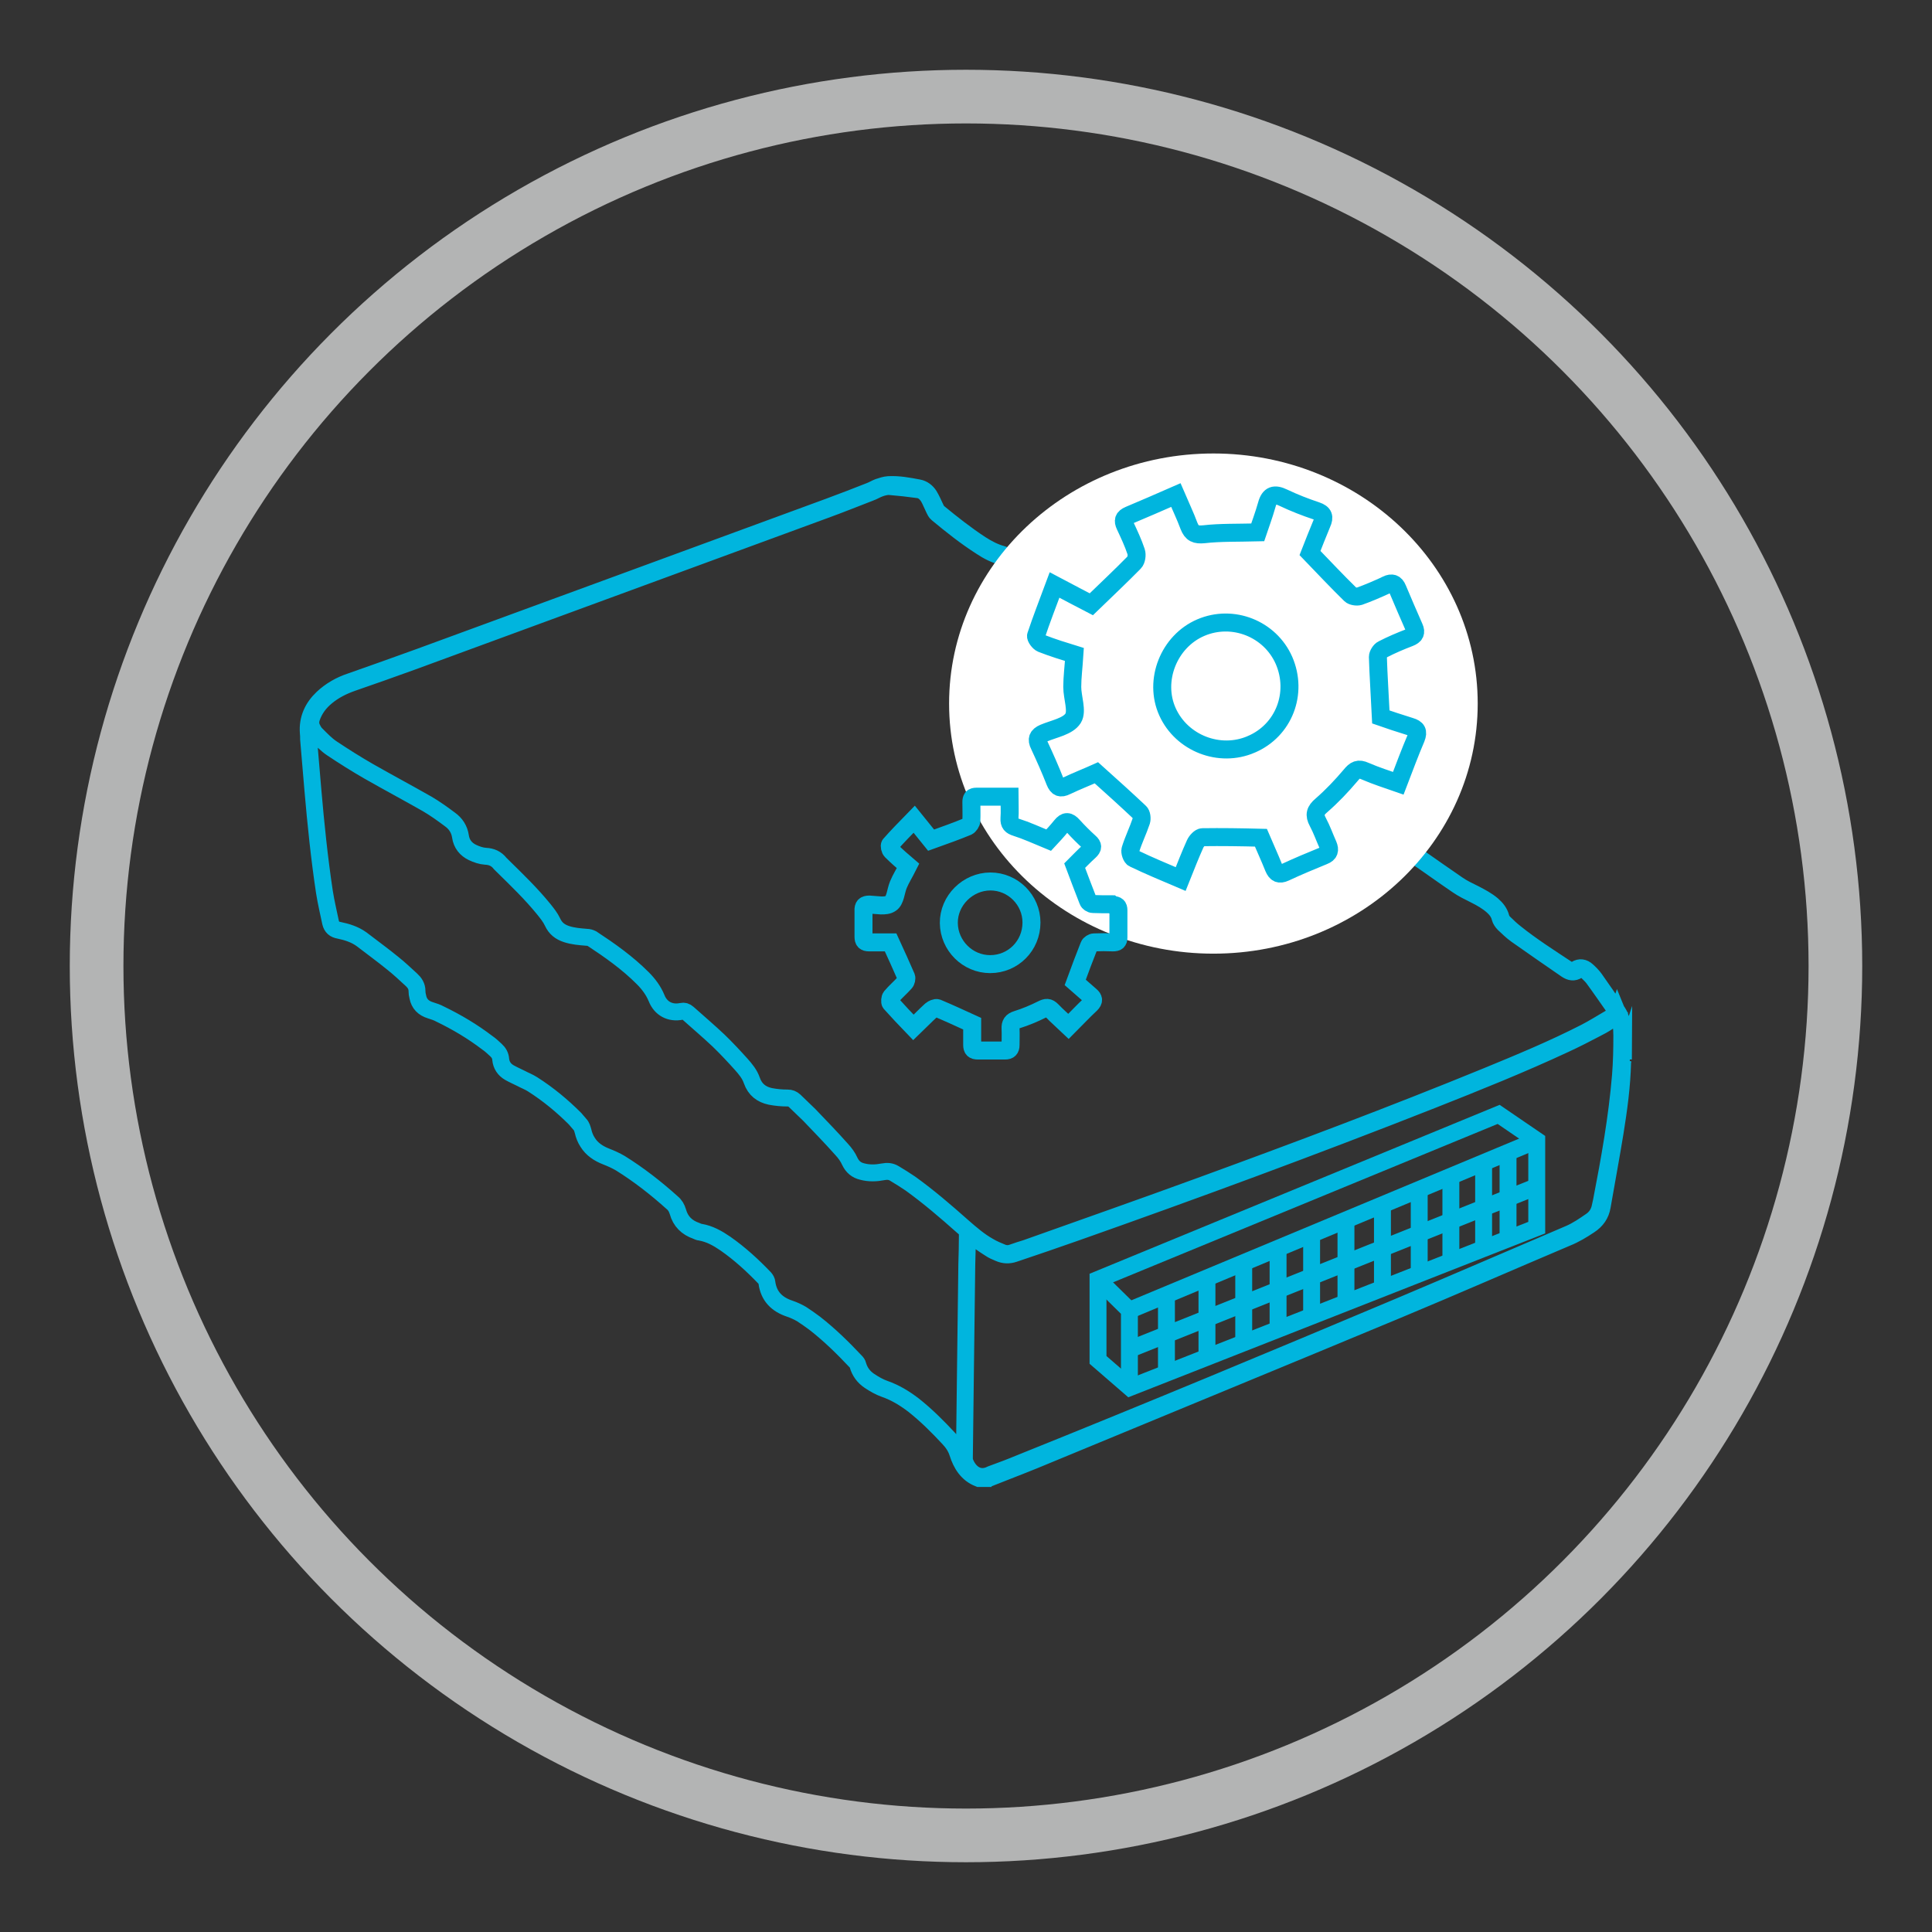 <?xml version="1.0" encoding="UTF-8"?> <svg xmlns="http://www.w3.org/2000/svg" id="Layer_1" viewBox="0 0 72 72"><rect x="0" y="0" width="72" height="72" fill="#333333" stroke="none"/><defs><style>.cls-1{fill:#fff;}.cls-2{stroke-width:.63px;}.cls-2,.cls-3,.cls-4{fill:none;stroke-miterlimit:10;}.cls-2,.cls-4{stroke:#00b5de;}.cls-3{stroke:#b3b4b4;stroke-width:2px;}.cls-4{stroke-width:.67px;}</style></defs><circle class="cls-3" cx="36" cy="36" r="32.4"></circle><g><g><path class="cls-2" d="M60.5,39.46s-.03,.09-.03,.13c-.02,.88-.14,1.75-.28,2.62-.15,.92-.32,1.83-.48,2.75-.05,.3-.21,.53-.47,.7-.27,.18-.55,.35-.85,.47-2.1,.89-4.2,1.81-6.31,2.69-4.51,1.88-9.02,3.73-13.53,5.6-.56,.23-1.71,.67-1.72,.68h-.35c-.44-.17-.66-.54-.79-.95-.07-.22-.19-.39-.34-.55-.41-.44-.84-.87-1.31-1.24-.33-.25-.67-.46-1.07-.6-.2-.07-.39-.18-.57-.3-.21-.14-.36-.34-.43-.59-.01-.05-.04-.09-.08-.13-.48-.51-.97-.99-1.52-1.42-.16-.12-.33-.24-.5-.35-.14-.08-.29-.15-.44-.2-.48-.16-.78-.46-.85-.97,0-.06-.04-.12-.08-.17-.45-.47-.93-.91-1.46-1.28-.29-.2-.59-.37-.94-.43-.05,0-.1-.03-.15-.05-.35-.12-.59-.35-.69-.72-.04-.13-.1-.24-.21-.33-.6-.54-1.24-1.04-1.93-1.47-.17-.1-.35-.18-.53-.25-.28-.11-.53-.27-.69-.53-.08-.12-.14-.27-.17-.41-.03-.1-.05-.19-.12-.26-.06-.07-.12-.14-.18-.21-.48-.48-1-.91-1.58-1.28-.14-.09-.3-.15-.45-.23-.14-.07-.28-.13-.42-.21-.19-.11-.3-.28-.32-.49-.01-.14-.07-.25-.18-.35-.1-.09-.2-.19-.32-.27-.55-.42-1.14-.77-1.76-1.07-.11-.06-.23-.1-.36-.14-.26-.08-.42-.24-.47-.5-.02-.07-.03-.15-.03-.22,0-.18-.09-.31-.21-.42-.23-.21-.45-.42-.69-.61-.38-.31-.78-.6-1.17-.9-.25-.18-.54-.27-.83-.33-.18-.03-.28-.12-.32-.29-.08-.38-.17-.76-.23-1.14-.19-1.26-.32-2.53-.43-3.8-.05-.63-.11-1.26-.16-1.89,0-.08,0-.16-.01-.24-.04-.52,.16-.95,.53-1.3,.3-.28,.65-.48,1.04-.61,.86-.3,1.72-.61,2.58-.92,5.08-1.86,10.16-3.73,15.23-5.59,.52-.19,1.03-.39,1.54-.59,.11-.04,.22-.11,.33-.15,.12-.04,.24-.08,.37-.09,.38-.02,.75,.05,1.12,.12,.17,.03,.31,.14,.4,.28,.09,.15,.16,.31,.23,.46,.03,.06,.06,.13,.11,.17,.51,.42,1.03,.83,1.58,1.19,.25,.16,.51,.3,.81,.38,.32,.09,.54,.32,.73,.59,.06,.09,.12,.17,.2,.24,.37,.33,.75,.66,1.13,.98,.18,.15,.39,.27,.59,.4,.16,.1,.34,.17,.53,.2,.09,.01,.17,.04,.25,.07,.34,.12,.58,.34,.68,.69,.04,.12,.1,.22,.2,.3,.13,.1,.25,.21,.38,.3,.53,.35,1.06,.69,1.59,1.03,.1,.07,.21,.11,.33,.08,.46-.12,.87,.28,.99,.66,.05,.15,.12,.24,.26,.32,.41,.23,.79,.5,1.14,.82,.39,.35,.82,.6,1.35,.67,.15,.02,.27,.11,.37,.21,.15,.15,.28,.31,.42,.47,.05,.05,.09,.11,.14,.15,.61,.51,1.23,1.02,1.85,1.53,.19,.16,.4,.27,.65,.3,.28,.04,.53,.17,.72,.38,.05,.06,.12,.11,.17,.18,.19,.24,.42,.43,.67,.6,.54,.38,1.08,.76,1.62,1.13,.2,.14,.42,.24,.64,.35,.23,.12,.46,.24,.66,.41,.15,.13,.27,.28,.32,.48,.02,.07,.07,.15,.13,.2,.13,.13,.26,.25,.4,.36,.61,.49,1.27,.91,1.92,1.34,.11,.07,.21,.09,.34,.02,.14-.09,.29-.07,.42,.05,.1,.09,.2,.19,.28,.3,.29,.41,.58,.83,.86,1.25,.12,.18,.15,.39,.17,.6,0,.1,.02,.19,.04,.29v.87Zm-15.34-12.93c-.12-.07-.19-.14-.23-.28-.05-.23-.2-.41-.4-.55-.17-.12-.35-.13-.55-.1-.13,.02-.25-.02-.36-.09-.51-.33-1.01-.65-1.52-.98-.14-.09-.27-.2-.4-.3-.14-.11-.24-.24-.3-.41-.09-.28-.28-.47-.56-.58-.11-.04-.22-.06-.33-.1-.15-.05-.31-.09-.45-.16-.2-.11-.41-.23-.58-.37-.41-.34-.81-.69-1.22-1.04-.09-.07-.16-.17-.22-.27-.18-.26-.39-.48-.7-.56-.28-.07-.53-.2-.77-.36-.58-.37-1.12-.8-1.65-1.24-.05-.04-.08-.11-.11-.17-.07-.14-.13-.3-.21-.44-.09-.14-.21-.26-.38-.28-.36-.05-.72-.09-1.09-.12-.11,0-.23,.03-.34,.07-.12,.04-.24,.12-.36,.16-.57,.22-1.14,.45-1.72,.66-5.11,1.88-10.22,3.75-15.33,5.63-.75,.27-1.5,.54-2.26,.8-.34,.12-.66,.28-.94,.51-.26,.21-.46,.47-.57,.8-.04,.13-.04,.26,.03,.39,.04,.08,.09,.17,.16,.23,.18,.18,.36,.37,.57,.51,.45,.3,.91,.59,1.38,.86,.72,.41,1.45,.8,2.17,1.21,.29,.17,.57,.37,.85,.58,.21,.15,.35,.36,.39,.63,.04,.28,.2,.48,.45,.6,.15,.07,.32,.13,.48,.14,.23,.01,.41,.09,.55,.27,.03,.03,.06,.06,.09,.09,.53,.52,1.07,1.04,1.54,1.62,.12,.15,.24,.3,.32,.47,.11,.24,.28,.37,.52,.45,.24,.08,.5,.1,.75,.12,.07,0,.14,.02,.2,.05,.67,.44,1.32,.9,1.89,1.47,.22,.22,.4,.46,.52,.75,.15,.38,.5,.58,.93,.49,.09-.02,.16,0,.24,.07,.38,.34,.77,.67,1.14,1.02,.29,.28,.57,.58,.84,.88,.16,.18,.32,.37,.4,.61,.12,.34,.36,.52,.69,.59,.21,.04,.42,.06,.64,.06,.11,0,.18,.03,.26,.1,.18,.18,.37,.35,.55,.53,.41,.43,.82,.85,1.21,1.29,.12,.13,.23,.28,.3,.44,.1,.21,.25,.33,.46,.38,.26,.07,.52,.06,.78,.01,.15-.03,.29-.02,.42,.06,.2,.12,.41,.25,.6,.38,.68,.49,1.32,1.04,1.95,1.6,.31,.27,.62,.54,.98,.74,.15,.09,.32,.16,.49,.23,.13,.05,.26,.05,.39,0,.16-.06,.33-.11,.49-.16,2.16-.77,4.33-1.53,6.49-2.32,3.59-1.31,7.16-2.65,10.7-4.1,1.24-.51,2.47-1.02,3.66-1.63,.31-.16,.61-.35,.92-.53,.09-.06,.16-.14,.26-.23-.31-.44-.59-.85-.89-1.26-.07-.09-.16-.17-.24-.25-.1-.09-.22-.12-.33-.04-.15,.1-.28,.07-.42-.02-.62-.43-1.25-.86-1.87-1.3-.17-.12-.32-.27-.47-.41-.06-.06-.12-.15-.14-.23-.04-.17-.14-.3-.27-.42-.2-.18-.43-.31-.67-.43-.22-.11-.45-.22-.65-.36-.56-.38-1.11-.78-1.67-1.16-.23-.16-.45-.34-.63-.57-.05-.06-.11-.12-.17-.18-.19-.21-.42-.34-.7-.38-.25-.03-.46-.14-.65-.3-.62-.52-1.25-1.03-1.87-1.55-.05-.04-.09-.1-.14-.15-.15-.16-.29-.33-.44-.49-.08-.09-.19-.15-.32-.17m12.56,9.75c-.24,.24-.51,.4-.79,.54-.38,.2-.77,.4-1.16,.58-1.63,.76-3.3,1.43-4.97,2.09-4.39,1.73-8.81,3.36-13.26,4.93-.76,.27-1.53,.53-2.3,.79-.2,.07-.39,.06-.57-.02-.12-.05-.24-.1-.34-.17-.24-.15-.47-.32-.7-.48-.04-.03-.08-.06-.14-.09,0,.05,0,.08,0,.1,0,.35-.01,.69-.02,1.04-.02,1.31-.03,2.62-.05,3.93-.01,1.09-.03,2.19-.04,3.28,0,.06,0,.12,.02,.17,.15,.4,.51,.7,.98,.46,.36-.13,.73-.27,1.09-.42,4.73-1.9,9.43-3.86,14.13-5.84,2.11-.89,4.21-1.8,6.32-2.7,.3-.13,.56-.31,.82-.49,.16-.11,.27-.27,.32-.46,.02-.09,.04-.18,.06-.27,.3-1.55,.58-3.11,.71-4.68,.04-.5,.05-.99,.05-1.49,0-.27-.03-.54-.15-.83Z"></path><g><line class="cls-2" x1="42.16" y1="50.26" x2="57.27" y2="44.22"></line><line class="cls-2" x1="43.47" y1="48.25" x2="43.47" y2="51.14"></line><line class="cls-2" x1="44.98" y1="47.63" x2="44.98" y2="50.54"></line><line class="cls-2" x1="46.35" y1="47.09" x2="46.35" y2="50.04"></line><line class="cls-2" x1="47.63" y1="46.57" x2="47.63" y2="49.55"></line><line class="cls-2" x1="48.88" y1="45.99" x2="48.88" y2="49.05"></line><line class="cls-2" x1="50.16" y1="45.51" x2="50.16" y2="48.53"></line><line class="cls-2" x1="51.52" y1="44.95" x2="51.52" y2="47.91"></line><line class="cls-2" x1="52.89" y1="44.34" x2="52.89" y2="47.39"></line><line class="cls-2" x1="54.07" y1="43.84" x2="54.07" y2="46.95"></line><line class="cls-2" x1="55.29" y1="43.4" x2="55.29" y2="46.52"></line><line class="cls-2" x1="56.2" y1="43.03" x2="56.2" y2="46.06"></line><polygon class="cls-2" points="40.92 47.68 40.92 50.68 42.11 51.71 57.27 45.75 57.27 42.5 55.85 41.53 40.92 47.68"></polygon><polyline class="cls-2" points="40.92 47.68 42.09 48.83 42.09 51.71"></polyline><line class="cls-2" x1="42.09" y1="48.83" x2="57.27" y2="42.5"></line></g></g><ellipse class="cls-1" cx="45.22" cy="26.22" rx="9.85" ry="9.32"></ellipse><g><path class="cls-4" d="M41.44,33.7c-.24,0-.48,0-.71-.01-.07,0-.16-.06-.18-.12-.17-.43-.33-.86-.5-1.31,.16-.16,.35-.36,.55-.54,.13-.12,.14-.21,0-.33-.21-.19-.42-.4-.61-.61-.16-.18-.28-.2-.44,0-.16,.2-.34,.39-.47,.53-.46-.19-.83-.36-1.21-.48-.19-.06-.26-.13-.25-.33,.02-.26,0-.53,0-.81-.46,0-.85,0-1.23,0-.15,0-.19,.06-.19,.2,0,.23,.01,.46,0,.69,0,.08-.08,.19-.14,.22-.41,.17-.83,.32-1.36,.51-.16-.2-.38-.47-.63-.78-.34,.35-.63,.64-.9,.95-.03,.04,0,.18,.05,.23,.2,.2,.42,.39,.62,.56-.14,.28-.27,.48-.36,.7-.1,.24-.11,.59-.29,.7-.19,.13-.52,.05-.79,.04-.17,0-.23,.06-.22,.23,0,.32,0,.64,0,.97,0,.15,.05,.21,.21,.21,.29,0,.57,0,.8,0,.21,.46,.4,.87,.58,1.29,.02,.05,0,.16-.05,.21-.16,.18-.35,.34-.51,.53-.04,.05-.05,.19-.02,.23,.27,.3,.55,.6,.85,.91,.25-.24,.45-.45,.66-.64,.06-.05,.17-.1,.23-.08,.43,.18,.84,.37,1.3,.58,0,.23,0,.51,0,.79,0,.15,.05,.21,.21,.21,.34,0,.68,0,1.02,0,.14,0,.2-.06,.2-.2,0-.2,.01-.41,0-.61-.01-.19,.05-.28,.24-.34,.32-.1,.63-.23,.93-.38,.16-.08,.24-.09,.37,.04,.19,.2,.4,.38,.62,.59,.29-.29,.55-.57,.83-.83,.12-.12,.11-.21-.01-.31-.21-.18-.42-.37-.57-.5,.19-.52,.35-.94,.52-1.37,.02-.06,.12-.12,.18-.12,.24-.01,.47-.01,.71,0,.14,0,.2-.04,.2-.18,0-.34,0-.68,0-1.02,0-.14-.06-.19-.2-.19Zm-4.54,2.23c-.84,0-1.53-.69-1.54-1.53-.01-.84,.71-1.55,1.55-1.55,.84,0,1.53,.69,1.53,1.53,0,.86-.68,1.55-1.54,1.55Z"></path><path class="cls-4" d="M51.67,21.8c-.33,.15-.67,.3-1.01,.42-.1,.03-.27,0-.33-.06-.51-.5-.99-1.01-1.51-1.55,.13-.33,.28-.72,.44-1.1,.11-.24,.07-.38-.2-.47-.42-.14-.83-.3-1.23-.49-.33-.16-.52-.11-.62,.26-.11,.39-.25,.76-.34,1.03-.76,.02-1.39,0-2,.07-.31,.03-.45-.03-.56-.31-.14-.38-.32-.75-.49-1.15-.64,.28-1.19,.52-1.74,.75-.21,.09-.24,.2-.15,.39,.15,.32,.3,.64,.41,.97,.04,.12,.01,.32-.07,.4-.48,.49-.98,.96-1.6,1.56-.35-.18-.82-.43-1.37-.72-.26,.7-.49,1.29-.69,1.89-.02,.07,.11,.25,.21,.29,.41,.16,.83,.29,1.22,.41-.03,.48-.08,.84-.08,1.21,0,.4,.2,.9,.03,1.17-.19,.3-.71,.39-1.09,.55-.23,.1-.28,.23-.17,.45,.21,.45,.41,.9,.59,1.36,.09,.22,.2,.27,.42,.16,.4-.19,.81-.35,1.12-.49,.58,.52,1.1,.99,1.61,1.47,.07,.06,.09,.23,.06,.33-.12,.36-.29,.7-.4,1.06-.03,.09,.04,.3,.12,.33,.56,.27,1.14,.51,1.75,.77,.2-.5,.36-.91,.54-1.31,.05-.11,.18-.25,.27-.25,.71-.01,1.42,0,2.18,.02,.14,.33,.32,.72,.48,1.12,.09,.21,.2,.27,.42,.17,.47-.22,.95-.42,1.44-.62,.21-.08,.24-.21,.16-.4-.13-.29-.23-.58-.38-.86-.14-.26-.1-.42,.14-.62,.39-.34,.75-.72,1.08-1.11,.17-.21,.29-.28,.55-.16,.39,.17,.8,.3,1.23,.45,.23-.6,.43-1.14,.66-1.68,.1-.25,.03-.36-.21-.43-.41-.13-.82-.26-1.1-.36-.04-.85-.09-1.55-.11-2.24,0-.09,.09-.24,.18-.28,.33-.17,.66-.31,1-.44,.2-.08,.26-.18,.17-.38-.21-.48-.42-.96-.62-1.44-.08-.2-.21-.24-.4-.15Zm-5.04,5.94c-1.18,.51-2.59-.04-3.12-1.21-.53-1.17,.05-2.63,1.24-3.14,1.19-.51,2.58,.04,3.1,1.22,.53,1.22,0,2.61-1.22,3.13Z"></path></g></g></svg> 